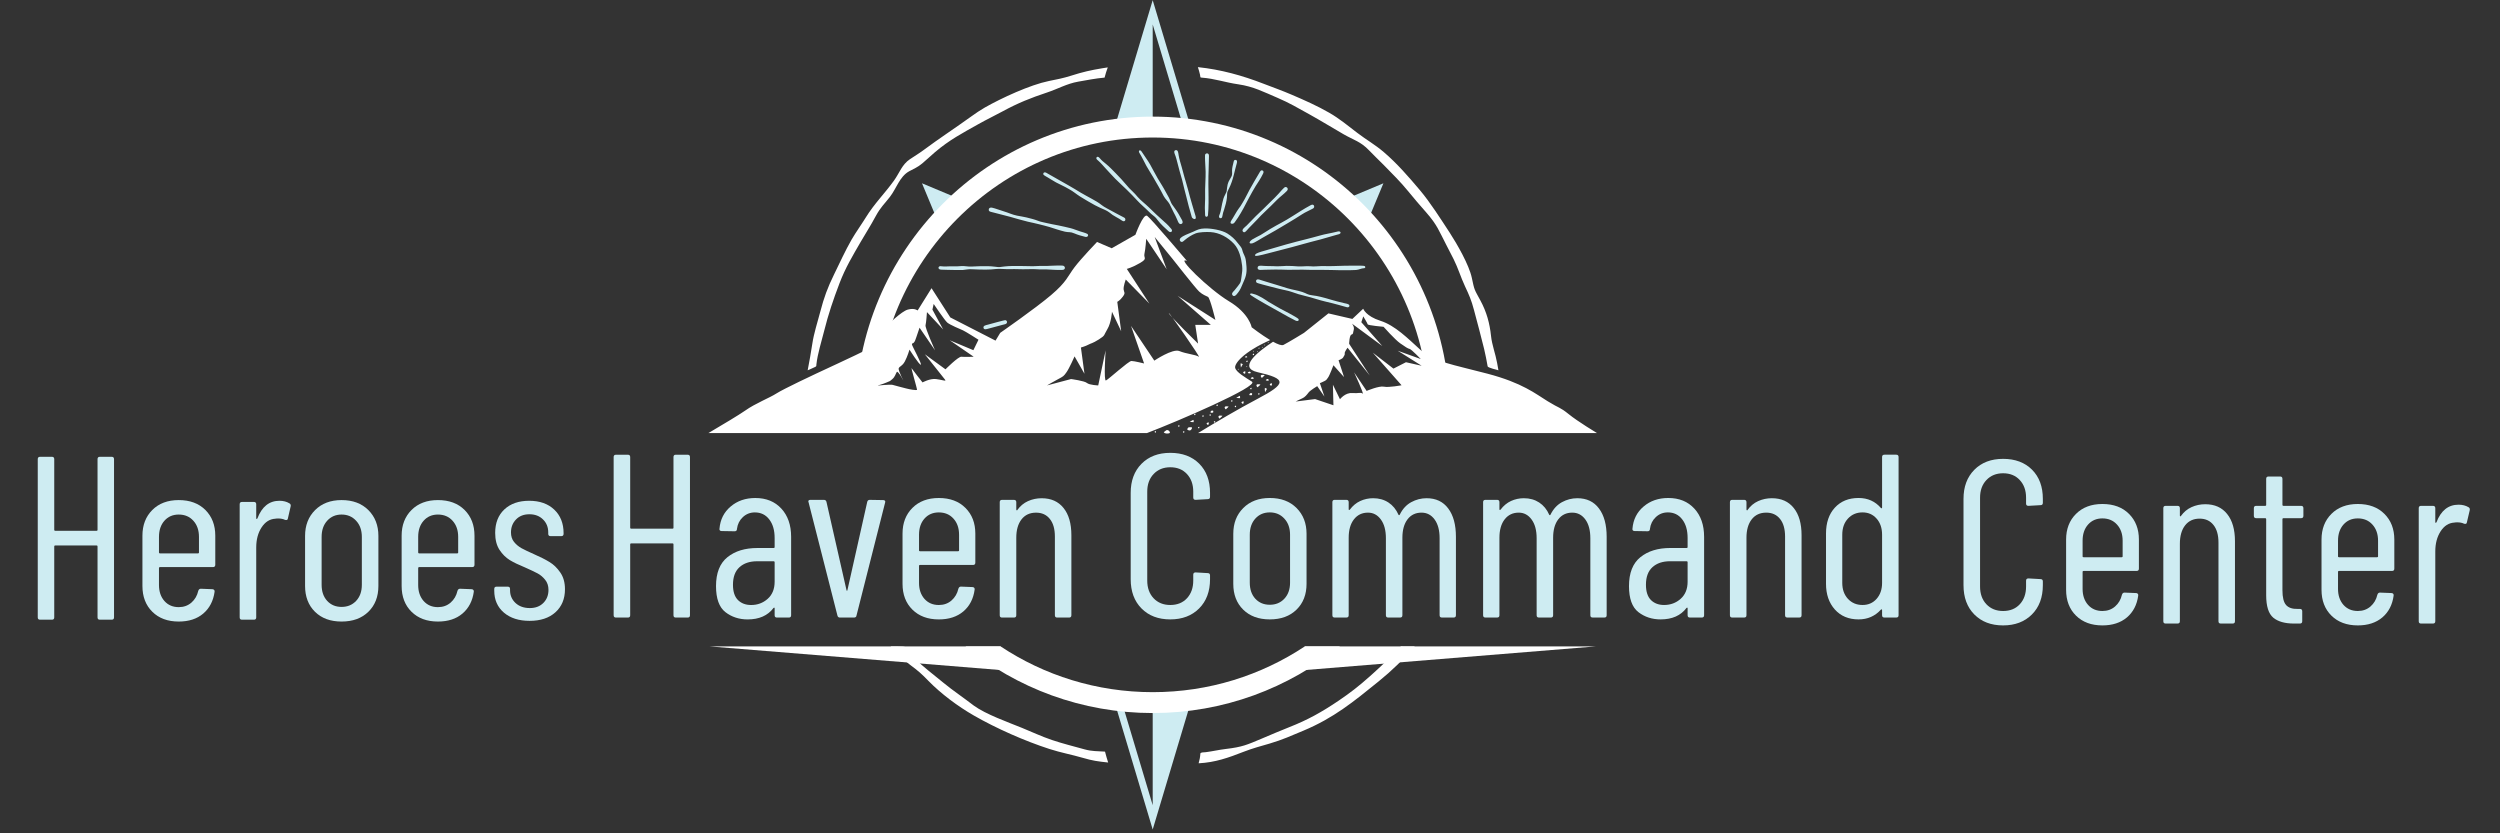 <svg xmlns="http://www.w3.org/2000/svg" xmlns:xlink="http://www.w3.org/1999/xlink" width="900" zoomAndPan="magnify" viewBox="0 0 675 225" height="300" preserveAspectRatio="xMidYMid meet" version="1.0"><rect x="0" y="0" width="675" height="225" fill="#333333" stroke="none"/><defs><g/><clipPath id="624914a994"><path d="M 191.27 174 L 271 174 L 271 181 L 191.27 181 Z M 191.27 174 " clip-rule="nonzero"/></clipPath><clipPath id="028c27785e"><path d="M 191.27 58 L 431.27 58 L 431.27 118 L 191.27 118 Z M 191.27 58 " clip-rule="nonzero"/></clipPath><clipPath id="b9d079f444"><rect x="0" width="229" y="0" height="76"/></clipPath><clipPath id="8b2b9140ae"><rect x="0" width="142" y="0" height="76"/></clipPath><clipPath id="98f248475a"><rect x="0" width="134" y="0" height="76"/></clipPath></defs><path fill="#ceecf2" d="M 319.078 32.828 L 311.23 6.602 L 311.23 32.828 Z M 311.23 34.309 L 321.484 34.309 L 311.23 0.043 L 300.973 34.309 Z M 311.23 34.309 " fill-opacity="1" fill-rule="evenodd"/><path fill="#ceecf2" d="M 303.379 191.184 L 311.23 217.41 L 311.23 191.184 Z M 311.23 189.703 L 300.973 189.703 L 311.23 223.969 L 321.484 189.703 Z M 311.23 189.703 " fill-opacity="1" fill-rule="evenodd"/><path fill="#ceecf2" d="M 365.969 57.066 L 369.074 60.184 L 373.52 49.488 L 362.867 53.949 Z M 365.969 57.066 " fill-opacity="1" fill-rule="evenodd"/><path fill="#ceecf2" d="M 256.488 57.066 L 259.594 53.949 L 248.938 49.488 L 253.383 60.184 Z M 256.488 57.066 " fill-opacity="1" fill-rule="evenodd"/><path fill="#ffffff" d="M 220.152 99.047 C 219.449 99.363 218.789 99.695 218.07 99.984 C 218.523 97.562 218.953 95.344 219.312 92.895 C 219.75 89.93 220.727 87.039 221.484 84.125 C 222.48 80.305 223.438 77.699 225.168 74.156 C 226.68 71.059 228.219 67.691 229.918 64.715 C 231.102 62.676 232.527 60.723 233.781 58.691 C 236.059 54.992 238.859 52.254 241.355 48.789 C 242.887 46.66 243.512 44.449 245.676 42.988 C 246.953 42.129 248.082 41.473 249.348 40.531 C 253.613 37.359 258.004 34.504 262.301 31.398 C 263.484 30.543 264.613 29.781 265.879 29.047 C 270.418 26.461 278.121 22.91 283.172 21.879 C 285.41 21.422 287.035 21.129 289.234 20.426 C 292.297 19.445 294.492 18.945 297.645 18.426 C 298.129 18.348 298.613 18.273 299.098 18.199 C 298.754 19.145 298.484 19.977 298.234 20.953 C 295.922 21.148 293.395 21.648 291.094 22.051 C 288.043 22.59 285.609 24.016 282.688 24.98 C 278.293 26.438 274.855 27.816 270.773 30.031 C 268.582 31.223 266.402 32.258 264.203 33.496 C 259.82 35.957 256.352 37.766 252.457 41.078 C 251.297 42.066 250.164 43.156 249.027 44.109 C 247.68 45.234 246.824 45.492 245.438 46.266 C 242.895 47.684 242.039 50.887 240.27 53.168 C 238.758 55.117 237.789 55.918 236.531 58.211 C 235.668 59.777 234.945 61.074 234.004 62.598 C 233.449 63.492 232.914 64.395 232.387 65.305 C 230.145 69.191 228.277 72.262 226.652 76.516 C 225.004 80.848 223.641 84.844 222.523 89.344 C 221.805 92.23 220.754 95.457 220.43 98.387 C 220.379 98.852 220.488 98.812 220.152 99.047 M 244.484 174.848 C 246.73 177.48 247.91 178.863 250.629 181.027 C 253.367 183.203 255.867 185.379 258.734 187.402 C 260.203 188.441 261.512 189.461 262.945 190.523 C 266.191 192.879 272.125 194.973 275.965 196.539 C 278.754 197.676 281.137 198.82 284.031 199.801 C 286.871 200.762 289.922 201.516 292.828 202.324 C 294.898 202.898 296.293 202.789 298.355 202.938 C 298.617 203.953 298.875 204.879 299.203 205.879 C 296.418 205.582 295.031 205.402 292.352 204.617 C 289.305 203.727 286.402 203.215 283.336 202.219 C 276.621 200.043 269.031 196.688 262.91 193.172 C 258.652 190.727 254.074 187.324 250.645 183.805 C 248.836 181.934 247.871 181.094 245.797 179.559 C 243.742 178.031 242.152 176.441 240.465 174.523 C 240.988 174.523 244.004 174.512 244.27 174.656 Z M 370.969 181.609 C 373.383 179.426 375.797 177.105 378.016 174.727 C 378.328 174.391 378.34 174.523 378.785 174.523 C 379.855 174.523 380.926 174.523 381.996 174.523 C 378.82 178.129 375.969 180.949 372.234 183.973 C 365.418 189.496 360.113 193.852 351.891 197.293 C 348.707 198.625 346.223 199.754 342.855 200.746 C 340.324 201.488 338.273 202.012 335.773 202.984 C 331.652 204.598 328.105 205.855 323.629 206.09 C 323.879 205.234 324.051 204.371 324.098 203.48 C 324.117 203.078 325.133 203.141 325.555 203.09 C 327.379 202.859 329.098 202.445 330.965 202.223 C 335.477 201.684 336.637 201.121 340.742 199.395 C 343.211 198.355 345.551 197.336 348.055 196.352 C 353.121 194.363 356.922 192.23 361.422 189.188 C 364.578 187.051 366.922 185.227 369.777 182.68 C 370.176 182.324 370.574 181.969 370.969 181.609 Z M 390.488 66.102 C 388.531 62.34 388.062 60.773 385.152 57.438 C 383.422 55.453 381.793 53.617 380.137 51.555 C 378.273 49.242 375.727 46.715 373.625 44.57 C 372.297 43.211 370.961 41.992 369.641 40.59 C 367.395 38.219 365.492 37.816 362.77 36.25 C 359.629 34.438 356.617 32.578 353.434 30.812 C 350.465 29.164 348.102 27.766 344.949 26.422 C 341.156 24.809 338.484 23.375 334.328 22.762 C 330.863 22.273 327.98 21.215 324.457 20.961 C 323.973 20.926 324.168 20.895 323.992 20.121 C 323.832 19.426 323.656 18.805 323.426 18.125 C 329.645 18.777 335.383 20.371 341.195 22.621 C 343.812 23.625 346.238 24.488 348.836 25.605 C 352.242 27.066 355.719 28.609 358.934 30.465 C 361.641 32.023 364.031 34.008 366.496 35.895 C 368.898 37.73 371.254 39.043 373.605 41.051 C 377.172 44.094 380.359 47.766 383.379 51.348 C 386.207 54.707 388.98 59.109 391.426 62.832 C 393.402 65.871 396.66 71.539 397.387 75.004 C 398.117 78.473 398.051 78.066 399.707 81.125 C 401.383 84.227 402.215 87.25 402.582 90.738 C 402.832 93.129 403.777 95.527 404.219 97.988 C 404.34 98.652 404.453 99.316 404.578 99.98 C 404.184 99.867 401.73 99.281 401.664 98.922 C 401.355 97.234 401.117 95.875 400.707 94.191 C 399.859 90.703 398.887 87.152 397.969 83.676 C 397.258 80.988 396.672 79.691 395.535 77.266 C 394.402 74.848 393.715 72.461 392.488 69.996 C 391.84 68.688 391.168 67.395 390.488 66.102 Z M 390.488 66.102 " fill-opacity="1" fill-rule="nonzero"/><path fill="#ffffff" d="M 361.789 174.523 C 347.988 185.777 330.395 192.523 311.23 192.523 C 292.066 192.523 274.469 185.777 260.672 174.523 L 270.156 174.523 C 281.938 182.336 296.055 186.883 311.23 186.883 C 326.406 186.883 340.523 182.336 352.305 174.523 Z M 311.23 31.488 C 333.383 31.488 353.438 40.5 367.957 55.07 C 382.473 69.641 391.457 89.773 391.453 112.008 C 391.453 112.812 391.441 113.613 391.418 114.414 L 385.797 114.414 C 385.824 113.613 385.836 112.812 385.836 112.008 C 385.836 91.328 377.484 72.609 363.984 59.059 C 350.484 45.512 331.832 37.129 311.23 37.129 C 290.625 37.129 271.977 45.512 258.477 59.059 C 244.977 72.609 236.625 91.328 236.625 112.008 C 236.625 112.812 236.637 113.613 236.664 114.414 L 231.039 114.414 C 231.016 113.613 231.004 112.812 231.004 112.008 C 231.004 89.773 239.984 69.641 254.5 55.07 C 269.02 40.5 289.074 31.488 311.23 31.488 Z M 311.23 31.488 " fill-opacity="1" fill-rule="nonzero"/><path fill="#ffffff" d="M 388.645 112.008 L 388.645 114.414 L 390.121 114.414 L 390.121 112.008 L 416.254 112.008 L 408.266 114.414 L 414.797 114.414 L 422.785 112.008 L 388.645 101.711 Z M 388.645 112.008 " fill-opacity="1" fill-rule="evenodd"/><path fill="#ffffff" d="M 232.34 104.129 L 206.207 112.008 L 232.34 112.008 Z M 233.812 112.008 L 233.812 101.711 L 199.672 112.008 L 207.66 114.414 L 233.812 114.414 Z M 233.812 112.008 " fill-opacity="1" fill-rule="evenodd"/><path fill="#ffffff" d="M 352.305 174.523 L 430.957 174.523 L 352.305 180.914 Z M 352.305 174.523 " fill-opacity="1" fill-rule="evenodd"/><g clip-path="url(#624914a994)"><path fill="#ffffff" d="M 270.156 174.523 L 191.5 174.523 L 270.156 180.914 Z M 270.156 174.523 " fill-opacity="1" fill-rule="evenodd"/></g><g clip-path="url(#028c27785e)"><path fill="#ffffff" d="M 309.48 64.473 C 309.48 64.473 309.289 67.246 309.004 68.488 C 308.715 69.734 309.953 69.73 307.859 70.977 C 305.762 72.219 304.238 72.602 304.238 72.602 L 310.336 81.973 L 303.953 75.469 C 303.953 75.469 303.285 77.289 303.379 78.148 C 303.477 79.008 303.953 79.008 303.188 80.062 C 302.43 81.113 301.664 81.496 301.664 81.496 L 302.715 89.434 L 300.234 84.172 C 300.234 84.172 300.047 87.137 298.996 88.859 C 297.949 90.582 298.52 90.484 296.711 91.633 C 294.898 92.781 294.52 92.684 293.852 93.066 C 293.184 93.449 291.848 93.832 291.848 93.832 L 292.801 100.91 L 290.133 96.223 C 290.133 96.223 288.703 99.477 287.941 100.527 C 287.18 101.582 287.18 101.582 285.562 102.441 C 283.941 103.301 282.699 104.066 282.699 104.066 L 289.18 102.344 C 289.18 102.344 292.801 102.824 293.469 103.398 C 294.137 103.973 296.52 104.066 296.52 104.066 L 298.52 94.598 C 298.52 94.598 297.949 103.016 298.613 102.727 C 299.281 102.441 304.715 97.465 305.477 97.465 C 306.238 97.465 308.906 98.137 308.906 98.137 L 305.379 88 L 311.668 97.371 C 311.668 97.371 316.625 94.023 318.438 94.789 C 320.246 95.555 322.914 95.746 323.676 96.32 C 324.438 96.895 315.48 83.98 315.578 84.555 C 315.672 85.129 323.484 92.781 323.484 92.781 L 322.723 87.711 L 326.918 87.711 L 317.961 79.867 L 328.156 86.375 C 328.156 86.375 326.727 80.441 326.152 80.156 C 325.582 79.867 324.727 79.582 323.773 78.723 C 322.82 77.863 316.527 69.828 316.527 69.828 L 311.766 63.992 L 315.004 72.695 Z M 365.031 87.379 C 365.031 87.379 365.746 88.238 365.512 89.051 C 365.27 89.863 365.461 90.152 364.891 90.344 C 364.32 90.531 364.27 92.828 364.27 92.828 L 369.848 101.391 L 363.84 93.883 C 363.84 93.883 362.984 95.027 363.078 95.41 C 363.176 95.793 362.84 96.129 362.648 96.512 C 362.461 96.895 361.41 97.277 361.41 97.277 L 362.891 101.82 L 360.027 98.613 C 360.027 98.613 358.98 101.438 358.555 101.965 C 358.125 102.488 358.266 102.539 357.648 102.871 C 357.027 103.207 356.363 103.445 356.363 103.445 L 357.598 107.078 L 355.645 104.258 C 355.645 104.258 353.738 105.406 353.312 105.98 C 352.883 106.555 352.312 107.27 351.598 107.559 C 350.883 107.844 349.832 108.418 349.832 108.418 L 355.074 107.75 L 360.027 109.422 L 359.887 103.875 L 361.793 107.797 C 361.793 107.797 363.176 105.98 365.082 106.125 C 366.984 106.266 367.32 105.836 367.891 106.266 C 368.465 106.695 365.605 100.527 365.605 100.527 L 368.988 105.547 C 368.988 105.547 372.371 104.113 373.656 104.402 C 374.941 104.688 378.422 104.02 378.422 104.02 L 370.656 95.219 L 376.23 99.523 L 379.613 97.801 L 383.852 98.758 L 377.371 94.691 L 383.613 96.941 C 383.613 96.941 381.09 94.312 380.613 94.215 C 380.137 94.121 379.469 93.691 378.039 92.684 C 376.613 91.68 373.562 88.238 373.562 88.238 C 373.562 88.238 369.32 87.855 369.273 87.57 C 369.223 87.281 368.082 85.418 368.082 85.418 L 367.559 86.996 L 373.227 93.426 Z M 250.277 84.27 C 250.277 84.27 250.086 87.137 249.895 87.809 C 249.707 88.477 252.469 94.598 252.469 94.598 L 248.277 88.477 C 248.277 88.477 247.703 90.199 247.418 91.012 C 247.133 91.824 247.039 92.16 246.75 92.492 C 246.465 92.828 246.18 92.59 246.227 93.02 C 246.273 93.449 249.039 98.422 248.609 98.473 C 248.18 98.52 245.559 94.406 245.559 94.406 C 245.559 94.406 245.035 96.223 244.32 97.562 C 243.605 98.902 242.895 98.855 242.656 99.43 C 242.414 100 244.18 103.254 244.18 103.254 C 244.18 103.254 242.465 99.906 242.129 100.434 C 241.797 100.957 241.684 101.73 240.891 102.391 C 240.098 103.051 240.605 102.727 239.414 103.254 C 238.223 103.777 236.84 104.113 236.84 104.113 C 236.84 104.113 240.461 103.73 241.031 103.922 C 241.605 104.113 243.797 104.641 244.656 104.879 C 245.512 105.117 247.609 105.5 247.609 105.215 C 247.609 104.926 245.895 99.047 246.133 99.426 C 246.371 99.809 249.086 103.254 249.086 103.254 C 249.086 103.254 251.086 102.152 252.707 102.344 C 254.328 102.535 255.613 103.062 255.184 102.535 C 254.754 102.008 249.707 95.648 249.707 95.648 L 255.281 99.715 C 255.281 99.715 258.758 96.223 259.57 96.32 C 260.379 96.414 262.902 96.32 262.902 96.32 L 256.426 91.871 L 262.809 94.551 L 264.191 91.73 C 264.191 91.73 260.762 89.531 260 89.191 C 259.234 88.859 256.473 87.711 255.758 87.09 C 255.043 86.465 252.09 82.066 252.09 82.066 L 251.754 83.598 L 254.66 88.953 Z M 342.945 91.82 C 340.562 90.391 337.957 88.371 337.957 88.371 C 337.957 88.371 337.289 84.613 331.844 81.355 C 326.402 78.098 317.227 69.078 320.473 70.441 C 320.473 70.441 310.781 59 309.734 58.27 C 308.691 57.539 306.566 63.383 306.566 63.383 L 300.16 67.031 L 296.199 65.328 C 296.199 65.328 291.984 69.711 290.129 72.145 C 288.277 74.578 288.078 76.039 283.77 79.691 C 279.465 83.344 270.062 89.867 270.062 89.867 L 268.793 91.969 L 256.582 85.707 L 251.516 77.812 L 247.762 83.828 C 247.762 83.828 246.906 83.098 245.125 83.586 C 243.344 84.07 240.023 87.48 238.523 88.695 C 237.023 89.914 235.715 93.523 233.867 94.496 C 232.02 95.469 220.406 100.852 220.406 100.852 C 220.406 100.852 211.535 105.004 209.656 106.223 C 207.777 107.438 203.957 108.898 201.215 110.848 C 199.711 111.914 195.117 114.664 191.27 116.93 L 309.672 116.93 C 317.984 113.762 340.016 104.289 338.039 103.051 C 336.184 101.887 333.676 100.426 333.488 99.27 C 333.312 98.188 335.582 95.117 342.945 91.82 Z M 321.242 113.918 C 321.48 113.75 321.719 113.609 321.887 113.512 C 322.055 113.418 322.266 113.367 322.266 113.367 L 322.293 113.988 Z M 331.02 109.703 C 331.02 109.703 330.574 109.738 330.672 110.105 C 330.766 110.473 331.008 110.523 331.008 110.523 C 331.008 110.523 331.262 110.184 331.391 110.137 C 331.516 110.09 331.723 109.738 331.723 109.738 Z M 326.34 114.012 C 326.027 114.133 325.789 114.18 325.789 114.348 C 325.789 114.516 326.078 114.707 326.078 114.707 L 326.363 114.586 Z M 314.215 116.715 C 314.215 116.715 314.762 116.211 314.953 116.141 C 315.141 116.07 315.5 116.164 315.617 116.332 C 315.738 116.5 315.809 116.477 315.832 116.621 C 315.859 116.762 315.953 116.836 315.738 116.953 C 315.523 117.074 314.547 117.195 314.215 116.715 Z M 320.906 115.375 C 320.551 115.699 320.527 116.02 320.527 115.953 C 320.527 115.953 321.027 116.332 321.266 116.211 C 321.504 116.094 321.457 116.238 321.625 116 C 321.789 115.758 321.883 115.617 321.836 115.449 C 321.789 115.281 320.906 115.375 320.906 115.375 Z M 327.031 110.977 C 327.031 110.977 326.852 111.086 326.84 111.191 C 326.828 111.301 326.84 111.43 326.969 111.43 C 327.102 111.43 327.031 111.457 327.207 111.43 C 327.387 111.406 327.531 111.441 327.555 111.348 C 327.578 111.25 327.59 110.953 327.59 110.953 C 327.59 110.953 327.246 110.691 327.031 110.977 Z M 329.348 112.207 C 329.348 112.207 328.898 112.238 328.996 112.605 C 329.09 112.977 329.332 113.023 329.332 113.023 C 329.332 113.023 329.586 112.688 329.715 112.637 C 329.844 112.59 330.051 112.238 330.051 112.238 Z M 333.777 107.441 C 334.016 107.273 334.254 107.129 334.418 107.035 C 334.586 106.938 334.801 106.891 334.801 106.891 L 334.824 107.512 Z M 335.75 108.324 C 335.441 108.441 335.203 108.492 335.203 108.66 C 335.203 108.824 335.488 109.016 335.488 109.016 L 335.773 108.898 Z M 339.609 103.742 C 339.609 103.742 339.16 103.773 339.258 104.145 C 339.355 104.512 339.594 104.559 339.594 104.559 C 339.594 104.559 339.852 104.223 339.977 104.176 C 340.105 104.129 340.312 103.773 340.312 103.773 Z M 337.52 106.258 C 337.52 106.258 337.34 106.367 337.328 106.473 C 337.316 106.578 337.328 106.711 337.461 106.711 C 337.59 106.711 337.52 106.734 337.699 106.711 C 337.879 106.688 338.02 106.723 338.043 106.629 C 338.066 106.531 338.078 106.234 338.078 106.234 C 338.078 106.234 337.734 105.973 337.52 106.258 Z M 343.398 103.445 C 343.086 103.566 342.848 103.613 342.848 103.781 C 342.848 103.949 343.133 104.141 343.133 104.141 L 343.418 104.02 Z M 340.773 101.207 C 340.773 101.207 340.324 101.238 340.422 101.609 C 340.52 101.977 340.758 102.027 340.758 102.027 C 340.758 102.027 341.012 101.688 341.141 101.641 C 341.27 101.594 341.477 101.238 341.477 101.238 Z M 341.57 105.887 C 341.523 105.602 341.5 105.324 341.488 105.129 C 341.473 104.938 341.527 104.723 341.527 104.723 L 342.094 104.973 Z M 337.68 102.133 C 337.68 102.133 337.953 101.879 338.047 101.844 C 338.145 101.809 338.324 101.855 338.383 101.941 C 338.441 102.023 338.48 102.012 338.492 102.086 C 338.504 102.156 338.551 102.191 338.441 102.254 C 338.336 102.312 337.848 102.371 337.68 102.133 Z M 341.754 102.621 C 341.754 102.621 342.027 102.371 342.121 102.332 C 342.219 102.297 342.398 102.348 342.457 102.43 C 342.516 102.512 342.555 102.5 342.566 102.574 C 342.574 102.645 342.625 102.684 342.516 102.742 C 342.41 102.801 341.922 102.863 341.754 102.621 Z M 335.043 99.234 C 334.996 98.949 334.973 98.672 334.961 98.477 C 334.945 98.285 334.996 98.07 334.996 98.07 L 335.562 98.32 Z M 336.215 100.219 C 335.902 100.34 335.664 100.387 335.664 100.555 C 335.664 100.719 335.949 100.91 335.949 100.91 L 336.238 100.793 Z M 336.879 100.637 C 336.879 100.637 337.152 100.383 337.25 100.348 C 337.344 100.312 337.523 100.359 337.582 100.445 C 337.645 100.527 337.68 100.516 337.691 100.59 C 337.699 100.66 337.75 100.695 337.645 100.754 C 337.535 100.816 337.047 100.875 336.879 100.637 Z M 336.117 96.398 C 336.117 96.398 336.328 96.203 336.402 96.172 C 336.477 96.148 336.613 96.184 336.66 96.25 C 336.707 96.312 336.734 96.305 336.742 96.359 C 336.754 96.414 336.789 96.441 336.707 96.488 C 336.625 96.535 336.246 96.582 336.117 96.398 Z M 336.828 97.336 C 336.629 97.414 336.477 97.445 336.477 97.551 C 336.477 97.66 336.66 97.785 336.66 97.785 L 336.844 97.707 Z M 338.578 95.461 C 338.383 95.539 338.227 95.57 338.227 95.676 C 338.227 95.785 338.41 95.906 338.41 95.906 L 338.598 95.832 Z M 340.035 93.848 C 339.891 93.902 339.781 93.926 339.781 94 C 339.781 94.078 339.914 94.164 339.914 94.164 L 340.047 94.109 Z M 341.562 93.023 C 341.449 93.066 341.367 93.082 341.367 93.141 C 341.367 93.199 341.465 93.27 341.465 93.27 L 341.57 93.227 Z M 339.605 94.832 C 339.496 94.871 339.41 94.891 339.41 94.949 C 339.41 95.012 339.516 95.078 339.516 95.078 L 339.617 95.035 Z M 338.488 94.699 C 338.375 94.742 338.293 94.758 338.293 94.82 C 338.293 94.879 338.395 94.945 338.395 94.945 L 338.496 94.902 Z M 336.711 98.871 C 336.602 98.914 336.516 98.934 336.516 98.992 C 336.516 99.051 336.617 99.117 336.617 99.117 L 336.723 99.074 Z M 334.398 99.574 C 334.289 99.617 334.203 99.633 334.203 99.695 C 334.203 99.754 334.305 99.82 334.305 99.82 L 334.406 99.781 Z M 340.895 93.645 C 340.785 93.688 340.699 93.703 340.699 93.762 C 340.699 93.824 340.801 93.891 340.801 93.891 L 340.902 93.848 Z M 342.488 92.316 C 342.379 92.359 342.297 92.375 342.297 92.438 C 342.297 92.496 342.398 92.566 342.398 92.566 L 342.5 92.52 Z M 324.949 112.105 C 324.75 112.184 324.598 112.215 324.598 112.324 C 324.598 112.43 324.781 112.555 324.781 112.555 L 324.965 112.477 Z M 323.805 115.215 C 323.605 115.293 323.453 115.324 323.453 115.434 C 323.453 115.539 323.637 115.664 323.637 115.664 L 323.82 115.586 Z M 318.422 114.785 C 318.223 114.863 318.07 114.895 318.07 115 C 318.07 115.109 318.254 115.23 318.254 115.23 L 318.438 115.156 Z M 332.727 108.027 C 332.527 108.105 332.371 108.137 332.371 108.242 C 332.371 108.352 332.555 108.477 332.555 108.477 L 332.742 108.398 Z M 333.727 109.512 C 333.527 109.586 333.371 109.621 333.371 109.727 C 333.371 109.836 333.555 109.957 333.555 109.957 L 333.742 109.879 Z M 328.77 109.199 C 328.57 109.277 328.418 109.309 328.418 109.418 C 328.418 109.523 328.602 109.648 328.602 109.648 L 328.785 109.57 Z M 340.027 106.129 C 339.828 106.207 339.676 106.238 339.676 106.348 C 339.676 106.453 339.859 106.578 339.859 106.578 L 340.043 106.5 Z M 337.895 104.68 C 337.695 104.758 337.543 104.789 337.543 104.895 C 337.543 105.004 337.727 105.129 337.727 105.129 L 337.91 105.051 Z M 328.078 113.672 C 327.879 113.75 327.727 113.781 327.727 113.887 C 327.727 113.996 327.91 114.117 327.91 114.117 L 328.094 114.043 Z M 326.887 111.832 C 326.688 111.906 326.535 111.938 326.535 112.047 C 326.535 112.152 326.719 112.277 326.719 112.277 L 326.902 112.199 Z M 322.742 111.664 C 322.543 111.742 322.391 111.77 322.391 111.879 C 322.391 111.984 322.574 112.109 322.574 112.109 L 322.758 112.035 Z M 312.094 116.371 C 311.895 116.449 311.742 116.48 311.742 116.59 C 311.742 116.699 311.926 116.82 311.926 116.82 L 312.109 116.742 Z M 319.742 116.398 C 319.543 116.477 319.387 116.504 319.387 116.613 C 319.387 116.723 319.57 116.844 319.57 116.844 L 319.758 116.766 Z M 431.188 116.93 C 431.188 116.93 426.039 113.836 423.566 111.832 C 421.09 109.828 421.137 110.348 417.879 108.34 C 414.617 106.336 411.086 103.387 401.602 100.891 C 392.113 98.391 387.07 97.676 383.594 94.527 C 380.117 91.375 376.672 87.867 372.719 86.617 C 368.77 85.363 368.062 83.359 368.062 83.359 L 365.137 86.113 L 358.672 84.613 L 352.074 89.875 C 352.074 89.875 348.004 92.379 346.531 93.129 C 346.047 93.375 344.965 92.953 343.723 92.27 C 339.527 95.016 334.215 99.277 339.516 100.48 C 347.52 102.301 347.426 103.543 339.422 107.75 C 334.441 110.367 328.223 114.031 323.469 116.93 Z M 431.188 116.93 " fill-opacity="1" fill-rule="evenodd"/></g><path fill="#ceecf2" d="M 325.66 58.527 C 325.293 58.391 325.375 57.934 325.363 57.594 C 325.32 56.512 325.273 55.699 325.352 54.609 C 325.438 53.43 325.344 52.273 325.383 51.078 C 325.426 49.945 325.488 48.871 325.504 47.73 C 325.512 46.719 325.551 45.992 325.453 44.973 C 325.398 44.379 325.371 43.848 325.367 43.254 C 325.367 43.004 325.32 41.961 325.363 41.812 C 325.523 41.242 326.457 41.215 326.422 42.102 C 326.387 43.246 326.383 44.375 326.336 45.527 C 326.281 46.848 326.258 48.277 326.262 49.598 C 326.27 50.758 326.316 51.883 326.305 53.051 C 326.289 54.227 326.348 55.266 326.266 56.465 C 326.23 57 326.191 57.539 326.156 58.074 C 326.141 58.355 325.953 58.566 325.66 58.527 M 321.758 58.52 C 321.203 56.602 320.664 54.691 320.211 52.742 C 319.934 51.582 319.602 50.508 319.352 49.324 C 319.129 48.25 318.742 47.203 318.469 46.121 C 318.207 45.066 317.914 44.016 317.641 42.961 C 317.496 42.406 317.359 42.047 317.156 41.516 C 317.023 41.16 316.922 40.656 317.426 40.543 C 318.117 40.383 318.156 41.457 318.23 41.914 C 318.402 42.992 318.781 44.098 319.074 45.156 C 319.309 46.016 319.539 46.852 319.766 47.715 C 320.062 48.852 320.449 49.926 320.738 51.09 C 321.082 52.488 321.492 53.863 321.887 55.25 C 322.176 56.281 322.492 57.301 322.797 58.328 C 323.176 59.605 321.984 59.141 321.789 58.629 Z M 308.66 43.121 C 308.32 42.41 307.969 41.875 307.59 41.203 C 307.297 40.695 307.816 40.238 308.27 40.973 C 309.016 42.164 309.824 43.176 310.539 44.422 C 311.262 45.691 311.871 46.977 312.629 48.242 C 313.348 49.449 314.098 50.57 314.746 51.824 C 315.141 52.59 315.543 53.148 315.875 53.969 C 316.324 55.09 316.391 55.148 317.129 56.129 C 317.875 57.121 318.543 58.301 319.137 59.402 C 319.332 59.766 319.465 60.273 318.965 60.465 C 318.324 60.715 318.039 59.777 317.848 59.32 C 317.531 58.566 317.254 58.031 316.867 57.312 C 316.477 56.586 316.16 55.777 315.773 55.086 C 315.348 54.336 314.664 53.789 314.199 52.938 C 313.742 52.094 313.367 51.297 312.867 50.453 C 312.648 50.082 312.426 49.707 312.211 49.328 C 311.637 48.316 311.105 47.379 310.477 46.395 C 309.801 45.332 309.207 44.258 308.66 43.121 Z M 315.512 62.441 C 314.574 61.594 313.363 60.504 312.625 59.5 C 311.855 58.453 311.734 58.531 310.805 57.734 C 310.594 57.555 310.414 57.375 310.219 57.176 C 309.18 56.121 308.078 55.254 307.062 54.148 C 306.172 53.18 305.203 52.184 304.262 51.266 C 303.234 50.258 302.121 49.277 301.117 48.262 C 300.234 47.367 299.387 46.398 298.52 45.48 C 297.816 44.742 297.27 44.027 296.496 43.355 C 296.254 43.145 295.836 42.863 296.082 42.492 C 296.312 42.145 296.695 42.43 296.883 42.652 C 297.547 43.434 297.832 43.617 298.609 44.25 C 299.5 44.977 300.48 45.992 301.285 46.824 C 302.301 47.879 303.23 48.84 304.168 49.977 C 304.703 50.617 305.055 51.004 305.672 51.57 C 306.293 52.137 306.633 52.555 307.172 53.172 C 308.027 54.152 309.137 54.961 310.082 55.879 C 311.516 57.262 312.863 58.59 314.379 59.895 C 314.773 60.234 315.129 60.559 315.488 60.941 C 315.754 61.227 316.008 61.52 316.262 61.82 C 316.758 62.43 316.117 62.996 315.512 62.441 Z M 281.781 46.672 C 282.141 46.344 282.527 46.672 282.863 46.859 C 284.77 47.918 286.629 49.023 288.539 50.078 C 289.652 50.691 290.66 51.34 291.742 51.988 C 292.73 52.582 293.816 53.133 294.828 53.703 C 295.844 54.273 296.535 54.633 297.461 55.375 C 298.262 56.012 299.293 56.453 300.191 56.98 C 301.266 57.613 302.324 58.086 303.395 58.68 C 303.48 58.727 303.602 58.789 303.676 58.848 C 304.098 59.281 303.711 60.098 302.945 59.57 C 302.348 59.16 302.023 58.945 301.375 58.609 C 300.547 58.172 300.262 57.941 299.539 57.375 C 298.785 56.785 297.867 56.488 297 56.082 C 296.531 55.863 296.078 55.652 295.621 55.402 C 294.332 54.695 293.023 53.926 291.77 53.152 L 291.68 53.098 C 290.645 52.453 289.789 51.68 288.715 51.105 C 287.949 50.695 287.363 50.32 286.551 49.961 C 285.496 49.492 284.773 49.055 283.801 48.465 C 283.52 48.297 283.246 48.129 282.969 47.957 C 282.742 47.816 281.887 47.359 281.773 47.203 C 281.645 47.02 281.656 46.848 281.781 46.672 Z M 292.98 63.938 C 292.121 63.738 290.941 63.395 290.141 63.043 C 288.914 62.504 288.641 62.809 287.543 62.551 C 286.125 62.215 284.746 61.73 283.355 61.293 C 282.523 61.031 281.59 60.832 280.734 60.594 C 279.691 60.305 278.555 60.109 277.488 59.848 C 275.879 59.457 274.34 59.004 272.75 58.547 C 271.023 58.051 269.254 57.684 267.523 57.195 C 267.203 57.105 266.926 56.988 266.965 56.57 C 267.004 56.117 267.434 55.98 267.832 56.066 C 268.867 56.301 269.949 56.754 271 57.059 C 272.25 57.422 273.359 57.984 274.621 58.227 C 275.492 58.395 276.297 58.504 277.172 58.715 C 278.293 58.988 279.348 59.246 280.422 59.672 C 281.109 59.941 281.91 60.043 282.641 60.234 C 283.648 60.496 284.676 60.633 285.707 60.852 C 286.82 61.09 288.027 61.344 289.129 61.625 C 289.965 61.844 290.832 62.234 291.691 62.496 C 292.156 62.637 293.148 62.91 293.551 63.141 L 293.586 63.16 L 293.648 63.211 C 294.023 63.602 293.594 64.066 293.086 63.961 Z M 259.16 72.902 C 258.027 72.875 256.953 72.918 255.812 72.859 C 255.242 72.828 254.723 72.809 254.152 72.809 C 253.059 72.797 253.266 71.766 254.004 71.879 C 255.16 72.059 256.207 71.848 257.375 71.906 C 258.223 71.949 258.742 71.895 259.57 71.84 C 260.484 71.781 261.34 72.023 262.305 71.969 C 263.027 71.93 263.652 71.887 264.387 71.883 C 265.816 71.867 267.254 71.809 268.672 72.016 C 269.918 72.199 270 72.098 271.23 71.945 C 272.508 71.789 274.105 71.812 275.41 71.816 C 276.398 71.816 277.32 71.836 278.309 71.867 C 279.398 71.906 280.434 71.773 281.543 71.801 C 282.414 71.824 283.043 71.797 283.914 71.746 C 284.391 71.715 286.641 71.645 286.996 71.727 C 287.672 71.879 287.742 72.754 286.973 72.867 C 286.617 72.918 285.438 72.875 285.008 72.867 C 283.875 72.852 282.867 72.707 281.719 72.738 C 280.914 72.758 280.309 72.73 279.512 72.68 C 278.391 72.609 277.297 72.738 276.152 72.699 C 274.684 72.648 273.262 72.648 271.797 72.664 C 270.805 72.676 270 72.52 268.988 72.625 C 267.996 72.727 267.215 72.797 266.203 72.793 C 264.953 72.789 263.723 72.773 262.473 72.695 C 261.434 72.629 260.945 72.82 259.973 72.895 C 259.691 72.914 259.441 72.91 259.16 72.902 Z M 271.902 86.914 C 271.895 87.52 271.289 87.551 270.832 87.668 C 269.5 88.016 268.176 88.391 266.84 88.738 C 266.445 88.844 265.66 89.141 265.539 88.504 C 265.426 87.902 266.234 87.793 266.66 87.676 C 267.199 87.527 271.168 86.434 271.379 86.441 C 271.672 86.453 271.848 86.633 271.902 86.914 Z M 329.367 58.887 C 328.891 58.574 329.266 58.02 329.406 57.617 C 329.688 56.812 329.766 55.852 329.977 54.996 C 330.25 53.867 330.297 53.477 330.855 52.414 C 331.305 51.555 331.18 51.676 331.312 50.652 C 331.508 49.18 331.766 48.961 332.445 47.754 C 332.77 47.172 332.656 46.699 332.656 46.047 L 332.656 45.953 C 332.656 45.328 332.926 44.336 333.082 43.684 C 333.148 43.402 333.238 43.125 333.621 43.172 C 334.082 43.227 334.031 43.719 333.941 44.047 C 333.625 45.156 333.387 46.207 333.105 47.316 C 332.766 48.625 332.418 49.707 331.812 50.922 C 331.133 52.281 331.406 51.828 331.273 53.348 C 331.191 54.273 330.82 55.68 330.52 56.566 C 330.289 57.242 330.145 57.633 330.039 58.348 C 329.961 58.766 329.832 59.016 329.367 58.887 Z M 341.008 46.922 C 340.637 47.648 340.371 48.152 339.926 48.844 C 339.285 49.844 338.691 50.719 338.129 51.773 C 337.574 52.809 337.016 53.77 336.48 54.828 C 335.645 56.488 334.504 58.527 333.383 60.008 C 333.168 60.297 332.941 60.457 332.551 60.406 C 331.809 60.316 332.625 59.277 332.793 59.012 C 333.199 58.359 333.559 57.715 333.949 57.059 C 334.242 56.574 334.598 56.125 334.926 55.664 C 335.312 55.113 335.703 54.359 336.059 53.766 C 336.531 52.98 336.871 52.117 337.344 51.297 C 338.246 49.73 339.133 48.094 340.078 46.562 C 340.262 46.262 340.461 45.828 340.902 46.047 C 341.289 46.234 341.156 46.633 341.008 46.922 Z M 347.41 51.602 C 346.594 52.449 345.633 53.113 344.777 53.973 C 343.707 55.047 342.695 56.07 341.586 57.105 C 340.789 57.855 340.137 58.508 339.398 59.32 C 338.465 60.336 337.48 61.215 336.57 62.27 C 336.312 62.562 335.93 62.949 335.578 62.52 C 335.137 61.98 336.203 61.273 336.57 60.922 C 337.383 60.141 338.121 59.289 338.93 58.5 C 339.008 58.422 339.086 58.348 339.164 58.273 C 340.488 57.012 341.777 55.777 343.066 54.48 C 343.812 53.734 344.504 53.113 345.207 52.309 C 345.5 51.973 346.676 50.594 346.98 50.512 C 347.453 50.383 348.004 50.957 347.48 51.527 Z M 354.469 56.32 C 353.496 56.863 352.543 57.223 351.605 57.828 C 350.355 58.633 349.18 59.375 347.895 60.129 C 346.742 60.801 345.637 61.5 344.469 62.164 C 343.297 62.828 342.113 63.492 340.945 64.164 C 340.391 64.48 338.59 65.625 338.102 65.711 C 336.883 65.922 337.469 65.07 338.039 64.699 C 338.695 64.277 339.637 63.852 340.344 63.461 C 341.223 62.98 342.027 62.363 342.914 61.852 C 343.445 61.547 343.977 61.242 344.508 60.934 C 345.461 60.379 346.41 59.945 347.359 59.355 C 348.598 58.586 349.805 57.875 351.031 57.07 C 351.992 56.438 352.902 55.949 353.902 55.391 C 354.789 54.891 355.109 55.93 354.559 56.27 Z M 361.957 62.82 C 361.902 63.227 361.305 63.289 360.969 63.379 C 359.527 63.762 358.109 64.23 356.66 64.613 C 354.715 65.129 352.805 65.598 350.871 66.16 C 348.191 66.938 345.473 67.562 342.781 68.301 C 342.207 68.457 339.551 69.168 339.074 69.09 C 338.578 69.012 339.004 68.574 339.27 68.434 C 339.977 68.062 341.012 67.828 341.793 67.59 C 342.793 67.281 343.793 67.031 344.805 66.715 C 346.328 66.238 347.969 65.812 349.516 65.395 C 349.688 65.348 349.863 65.301 350.035 65.254 C 350.973 65.004 351.914 64.793 352.859 64.535 C 354.016 64.223 355.133 63.961 356.289 63.621 C 357.84 63.168 359.398 62.961 360.961 62.562 C 361.242 62.492 361.75 62.332 361.93 62.707 Z M 359.586 72.902 C 358.605 72.863 357.57 72.867 356.582 72.859 C 355.523 72.852 354.531 72.898 353.457 72.855 C 352.219 72.809 351.152 72.797 349.914 72.828 C 348.453 72.863 347.121 72.855 345.656 72.785 C 344.656 72.738 343.629 72.816 342.613 72.809 C 341.855 72.805 341.133 72.855 340.383 72.879 C 339.973 72.891 339.551 72.82 339.559 72.301 C 339.562 71.598 340.477 71.742 340.934 71.77 C 341.602 71.809 342.117 71.852 342.797 71.84 C 343.504 71.828 344.109 71.883 344.801 71.902 C 345.652 71.926 346.508 71.801 347.379 71.789 C 348.449 71.777 349.363 71.844 350.422 71.922 C 351.543 72 352.539 71.809 353.68 71.887 C 354.449 71.941 354.773 71.973 355.559 71.902 C 357.039 71.766 358.496 71.906 360.004 71.84 C 362.148 71.75 364.395 71.711 366.539 71.727 C 366.832 71.727 368.266 71.719 368.457 71.832 C 368.703 71.98 368.738 72.41 368.25 72.422 C 367.559 72.438 366.898 72.844 366.121 72.898 C 365.23 72.965 364.215 72.945 363.309 72.957 C 362.109 72.969 360.789 72.941 359.586 72.902 Z M 363.559 82.922 C 362.844 82.723 362.129 82.523 361.41 82.32 C 360.254 82 359.195 81.727 358.027 81.465 C 356.09 81.023 354.254 80.336 352.316 79.887 C 351.07 79.598 350.074 79.293 348.875 78.855 C 347.73 78.441 346.578 78.301 345.395 77.988 C 344.477 77.75 343.598 77.52 342.68 77.293 C 342.332 77.211 339.527 76.477 339.363 76.363 C 338.961 76.078 339.035 75.219 339.98 75.48 C 340.52 75.633 341.094 75.836 341.645 76 C 343.672 76.59 345.648 77.223 347.664 77.844 C 348.984 78.246 350.418 78.418 351.68 78.852 C 352.844 79.246 352.988 79.582 354.32 79.738 C 355.199 79.844 355.77 79.949 356.625 80.156 C 357.555 80.383 358.477 80.645 359.395 80.926 C 360.516 81.27 361.77 81.566 362.918 81.844 C 363.258 81.926 364.023 82.031 364.242 82.293 C 364.527 82.629 364.207 83.094 363.676 82.953 Z M 350.594 86.535 C 350.203 86.879 349.727 86.512 349.332 86.316 C 347.367 85.336 345.516 84.199 343.582 83.152 C 342.363 82.492 341.098 81.758 339.895 81.059 C 339.562 80.867 337.617 79.695 337.535 79.539 C 337.402 79.289 337.766 79.195 338.008 79.25 C 338.672 79.406 339.195 79.559 339.797 79.875 C 340.562 80.273 341.051 80.504 341.77 81.012 C 342.355 81.43 342.695 81.633 343.32 81.969 C 344.137 82.41 344.82 82.906 345.664 83.332 C 346.422 83.715 350.047 85.598 350.543 86.078 C 350.668 86.223 350.711 86.371 350.594 86.535 Z M 318.637 65.066 C 318.246 64.414 319.09 63.973 319.574 63.699 C 320.328 63.277 321.355 62.941 322.176 62.559 C 323.363 62.008 323.906 61.719 325.266 61.68 C 327 61.625 329.922 62.129 331.398 63.055 C 332.453 63.719 333.414 64.566 334.152 65.574 C 334.422 65.938 334.629 66.172 334.91 66.508 C 335.492 67.207 335.348 67.598 335.707 68.379 C 336.176 69.41 336.301 69.598 336.434 70.746 C 336.645 72.578 336.734 73.891 335.957 75.629 C 335.711 76.184 335.5 76.645 335.277 77.207 C 334.891 78.172 334.539 78.719 333.863 79.508 C 333.551 79.867 333.117 80.168 332.746 79.668 C 332.441 79.16 333.012 78.73 333.332 78.367 C 333.637 78.02 333.957 77.574 334.266 77.199 C 335.152 76.125 335.016 75.883 335.227 74.562 C 335.391 73.508 335.484 72.84 335.375 71.766 C 335.156 69.781 334.578 67.355 333.191 65.852 C 331.566 64.094 329.242 62.805 326.832 62.664 C 325.758 62.602 323.77 62.641 322.793 63.027 C 321.75 63.441 320.723 64.105 319.867 64.828 C 319.555 65.094 319.18 65.547 318.742 65.184 Z M 318.637 65.066 " fill-opacity="1" fill-rule="nonzero"/><g transform="matrix(1, 0, 0, 1, 301, 104)"><g clip-path="url(#b9d079f444)"><g fill="#ceecf2" fill-opacity="1"><g transform="translate(0.834, 62.738)"><g><path d="M 14.141 0.5 C 10.91 0.5 8.32 -0.484 6.375 -2.453 C 4.426 -4.422 3.453 -7.055 3.453 -10.359 L 3.453 -33.672 C 3.453 -36.93 4.426 -39.547 6.375 -41.516 C 8.32 -43.484 10.91 -44.469 14.141 -44.469 C 17.398 -44.469 20.004 -43.492 21.953 -41.547 C 23.898 -39.598 24.875 -36.973 24.875 -33.672 L 24.875 -32.594 C 24.875 -32.176 24.664 -31.969 24.25 -31.969 L 20.984 -31.781 C 20.555 -31.781 20.344 -31.988 20.344 -32.406 L 20.344 -33.984 C 20.344 -35.953 19.773 -37.539 18.641 -38.75 C 17.516 -39.969 16.016 -40.578 14.141 -40.578 C 12.297 -40.578 10.797 -39.969 9.641 -38.75 C 8.492 -37.539 7.922 -35.953 7.922 -33.984 L 7.922 -9.984 C 7.922 -8.016 8.492 -6.422 9.641 -5.203 C 10.797 -3.992 12.297 -3.391 14.141 -3.391 C 16.016 -3.391 17.516 -3.992 18.641 -5.203 C 19.773 -6.422 20.344 -8.016 20.344 -9.984 L 20.344 -11.562 C 20.344 -11.977 20.555 -12.188 20.984 -12.188 L 24.25 -12 C 24.664 -12 24.875 -11.789 24.875 -11.375 L 24.875 -10.359 C 24.875 -7.055 23.891 -4.422 21.922 -2.453 C 19.953 -0.484 17.359 0.5 14.141 0.5 Z M 14.141 0.5 "/></g></g></g><g fill="#ceecf2" fill-opacity="1"><g transform="translate(28.846, 62.738)"><g><path d="M 13 0.5 C 9.988 0.5 7.594 -0.379 5.812 -2.141 C 4.031 -3.898 3.141 -6.223 3.141 -9.109 L 3.141 -22.609 C 3.141 -25.461 4.039 -27.785 5.844 -29.578 C 7.645 -31.379 10.031 -32.281 13 -32.281 C 16.02 -32.281 18.426 -31.379 20.219 -29.578 C 22.02 -27.785 22.922 -25.461 22.922 -22.609 L 22.922 -9.109 C 22.922 -6.223 22.02 -3.898 20.219 -2.141 C 18.426 -0.379 16.02 0.5 13 0.5 Z M 13 -3.453 C 14.594 -3.453 15.898 -3.992 16.922 -5.078 C 17.953 -6.172 18.469 -7.617 18.469 -9.422 L 18.469 -22.359 C 18.469 -24.16 17.953 -25.613 16.922 -26.719 C 15.898 -27.832 14.594 -28.391 13 -28.391 C 11.406 -28.391 10.102 -27.832 9.094 -26.719 C 8.094 -25.613 7.594 -24.16 7.594 -22.359 L 7.594 -9.422 C 7.594 -7.617 8.094 -6.172 9.094 -5.078 C 10.102 -3.992 11.406 -3.453 13 -3.453 Z M 13 -3.453 "/></g></g></g><g fill="#ceecf2" fill-opacity="1"><g transform="translate(54.912, 62.738)"><g><path d="M 29.266 -32.219 C 31.785 -32.219 33.734 -31.297 35.109 -29.453 C 36.492 -27.617 37.188 -25.066 37.188 -21.797 L 37.188 -0.625 C 37.188 -0.207 36.977 0 36.562 0 L 33.422 0 C 32.992 0 32.781 -0.207 32.781 -0.625 L 32.781 -21.422 C 32.781 -23.555 32.332 -25.238 31.438 -26.469 C 30.539 -27.707 29.359 -28.328 27.891 -28.328 C 26.297 -28.328 25.035 -27.719 24.109 -26.5 C 23.191 -25.289 22.734 -23.641 22.734 -21.547 L 22.734 -0.625 C 22.734 -0.207 22.523 0 22.109 0 L 18.906 0 C 18.488 0 18.281 -0.207 18.281 -0.625 L 18.281 -21.422 C 18.281 -23.555 17.828 -25.238 16.922 -26.469 C 16.023 -27.707 14.863 -28.328 13.438 -28.328 C 11.852 -28.328 10.586 -27.719 9.641 -26.5 C 8.703 -25.289 8.234 -23.641 8.234 -21.547 L 8.234 -0.625 C 8.234 -0.207 8.02 0 7.594 0 L 4.453 0 C 4.035 0 3.828 -0.207 3.828 -0.625 L 3.828 -31.156 C 3.828 -31.57 4.035 -31.781 4.453 -31.781 L 7.594 -31.781 C 8.02 -31.781 8.234 -31.57 8.234 -31.156 L 8.234 -29.203 C 8.234 -29.117 8.266 -29.066 8.328 -29.047 C 8.391 -29.023 8.461 -29.055 8.547 -29.141 C 9.336 -30.191 10.273 -30.969 11.359 -31.469 C 12.453 -31.969 13.609 -32.219 14.828 -32.219 C 16.41 -32.219 17.789 -31.832 18.969 -31.062 C 20.145 -30.289 21.047 -29.191 21.672 -27.766 C 21.711 -27.68 21.773 -27.641 21.859 -27.641 C 21.941 -27.641 22.004 -27.703 22.047 -27.828 C 22.797 -29.336 23.82 -30.445 25.125 -31.156 C 26.426 -31.863 27.805 -32.219 29.266 -32.219 Z M 29.266 -32.219 "/></g></g></g><g fill="#ceecf2" fill-opacity="1"><g transform="translate(95.611, 62.738)"><g><path d="M 29.266 -32.219 C 31.785 -32.219 33.734 -31.297 35.109 -29.453 C 36.492 -27.617 37.188 -25.066 37.188 -21.797 L 37.188 -0.625 C 37.188 -0.207 36.977 0 36.562 0 L 33.422 0 C 32.992 0 32.781 -0.207 32.781 -0.625 L 32.781 -21.422 C 32.781 -23.555 32.332 -25.238 31.438 -26.469 C 30.539 -27.707 29.359 -28.328 27.891 -28.328 C 26.297 -28.328 25.035 -27.719 24.109 -26.5 C 23.191 -25.289 22.734 -23.641 22.734 -21.547 L 22.734 -0.625 C 22.734 -0.207 22.523 0 22.109 0 L 18.906 0 C 18.488 0 18.281 -0.207 18.281 -0.625 L 18.281 -21.422 C 18.281 -23.555 17.828 -25.238 16.922 -26.469 C 16.023 -27.707 14.863 -28.328 13.438 -28.328 C 11.852 -28.328 10.586 -27.719 9.641 -26.5 C 8.703 -25.289 8.234 -23.641 8.234 -21.547 L 8.234 -0.625 C 8.234 -0.207 8.02 0 7.594 0 L 4.453 0 C 4.035 0 3.828 -0.207 3.828 -0.625 L 3.828 -31.156 C 3.828 -31.57 4.035 -31.781 4.453 -31.781 L 7.594 -31.781 C 8.02 -31.781 8.234 -31.57 8.234 -31.156 L 8.234 -29.203 C 8.234 -29.117 8.266 -29.066 8.328 -29.047 C 8.391 -29.023 8.461 -29.055 8.547 -29.141 C 9.336 -30.191 10.273 -30.969 11.359 -31.469 C 12.453 -31.969 13.609 -32.219 14.828 -32.219 C 16.41 -32.219 17.789 -31.832 18.969 -31.062 C 20.145 -30.289 21.047 -29.191 21.672 -27.766 C 21.711 -27.68 21.773 -27.641 21.859 -27.641 C 21.941 -27.641 22.004 -27.703 22.047 -27.828 C 22.797 -29.336 23.82 -30.445 25.125 -31.156 C 26.426 -31.863 27.805 -32.219 29.266 -32.219 Z M 29.266 -32.219 "/></g></g></g><g fill="#ceecf2" fill-opacity="1"><g transform="translate(136.311, 62.738)"><g><path d="M 13.125 -32.281 C 16.062 -32.281 18.406 -31.328 20.156 -29.422 C 21.914 -27.516 22.797 -24.973 22.797 -21.797 L 22.797 -0.625 C 22.797 -0.207 22.586 0 22.172 0 L 18.969 0 C 18.551 0 18.344 -0.207 18.344 -0.625 L 18.344 -2.516 C 18.344 -2.598 18.312 -2.648 18.25 -2.672 C 18.188 -2.691 18.113 -2.66 18.031 -2.578 C 16.477 -0.523 14.156 0.5 11.062 0.5 C 8.75 0.5 6.742 -0.156 5.047 -1.469 C 3.359 -2.789 2.516 -5.129 2.516 -8.484 C 2.516 -12.035 3.539 -14.641 5.594 -16.297 C 7.645 -17.953 10.344 -18.781 13.688 -18.781 L 18.094 -18.781 C 18.258 -18.781 18.344 -18.863 18.344 -19.031 L 18.344 -21.484 C 18.344 -23.578 17.859 -25.25 16.891 -26.5 C 15.93 -27.758 14.633 -28.391 13 -28.391 C 11.75 -28.391 10.672 -27.969 9.766 -27.125 C 8.867 -26.289 8.336 -25.227 8.172 -23.938 C 8.172 -23.508 7.957 -23.297 7.531 -23.297 L 4.016 -23.359 C 3.805 -23.359 3.648 -23.422 3.547 -23.547 C 3.441 -23.68 3.41 -23.832 3.453 -24 C 3.66 -26.469 4.664 -28.461 6.469 -29.984 C 8.27 -31.516 10.488 -32.281 13.125 -32.281 Z M 12 -3.391 C 13.719 -3.391 15.203 -3.941 16.453 -5.047 C 17.711 -6.16 18.344 -7.703 18.344 -9.672 L 18.344 -14.953 C 18.344 -15.117 18.258 -15.203 18.094 -15.203 L 13.625 -15.203 C 11.613 -15.203 10.02 -14.664 8.844 -13.594 C 7.676 -12.531 7.094 -10.953 7.094 -8.859 C 7.094 -7.016 7.539 -5.641 8.438 -4.734 C 9.344 -3.836 10.531 -3.391 12 -3.391 Z M 12 -3.391 "/></g></g></g><g fill="#ceecf2" fill-opacity="1"><g transform="translate(162.25, 62.738)"><g><path d="M 15.141 -32.219 C 17.691 -32.219 19.664 -31.336 21.062 -29.578 C 22.469 -27.828 23.172 -25.379 23.172 -22.234 L 23.172 -0.625 C 23.172 -0.207 22.961 0 22.547 0 L 19.344 0 C 18.926 0 18.719 -0.207 18.719 -0.625 L 18.719 -21.859 C 18.719 -23.91 18.266 -25.5 17.359 -26.625 C 16.461 -27.758 15.219 -28.328 13.625 -28.328 C 11.957 -28.328 10.648 -27.719 9.703 -26.5 C 8.766 -25.289 8.297 -23.641 8.297 -21.547 L 8.297 -0.625 C 8.297 -0.207 8.082 0 7.656 0 L 4.453 0 C 4.035 0 3.828 -0.207 3.828 -0.625 L 3.828 -31.156 C 3.828 -31.57 4.035 -31.781 4.453 -31.781 L 7.656 -31.781 C 8.082 -31.781 8.297 -31.57 8.297 -31.156 L 8.297 -29.141 C 8.297 -29.055 8.336 -28.992 8.422 -28.953 C 8.504 -28.91 8.566 -28.953 8.609 -29.078 C 9.359 -30.129 10.305 -30.914 11.453 -31.438 C 12.609 -31.957 13.836 -32.219 15.141 -32.219 Z M 15.141 -32.219 "/></g></g></g><g fill="#ceecf2" fill-opacity="1"><g transform="translate(188.881, 62.738)"><g><path d="M 18.281 -43.344 C 18.281 -43.758 18.488 -43.969 18.906 -43.969 L 22.109 -43.969 C 22.523 -43.969 22.734 -43.758 22.734 -43.344 L 22.734 -0.625 C 22.734 -0.207 22.523 0 22.109 0 L 18.906 0 C 18.488 0 18.281 -0.207 18.281 -0.625 L 18.281 -2.016 C 18.281 -2.098 18.25 -2.16 18.188 -2.203 C 18.125 -2.242 18.051 -2.223 17.969 -2.141 C 16.375 -0.379 14.363 0.5 11.938 0.5 C 9.258 0.5 7.125 -0.391 5.531 -2.172 C 3.938 -3.953 3.141 -6.266 3.141 -9.109 L 3.141 -22.672 C 3.141 -25.609 3.938 -27.941 5.531 -29.672 C 7.125 -31.41 9.258 -32.281 11.938 -32.281 C 14.406 -32.281 16.414 -31.379 17.969 -29.578 C 18.051 -29.492 18.125 -29.473 18.188 -29.516 C 18.25 -29.555 18.281 -29.617 18.281 -29.703 Z M 13 -3.391 C 14.551 -3.391 15.816 -3.941 16.797 -5.047 C 17.785 -6.16 18.281 -7.598 18.281 -9.359 L 18.281 -22.359 C 18.281 -24.16 17.785 -25.613 16.797 -26.719 C 15.816 -27.832 14.551 -28.391 13 -28.391 C 11.406 -28.391 10.094 -27.832 9.062 -26.719 C 8.039 -25.613 7.531 -24.16 7.531 -22.359 L 7.531 -9.359 C 7.531 -7.598 8.039 -6.16 9.062 -5.047 C 10.094 -3.941 11.406 -3.391 13 -3.391 Z M 13 -3.391 "/></g></g></g><g fill="#ceecf2" fill-opacity="1"><g transform="translate(215.45, 62.738)"><g/></g></g></g></g><g transform="matrix(1, 0, 0, 1, 526, 106)"><g clip-path="url(#8b2b9140ae)"><g fill="#ceecf2" fill-opacity="1"><g transform="translate(0.694, 62.36)"><g><path d="M 14.141 0.5 C 10.91 0.5 8.32 -0.484 6.375 -2.453 C 4.426 -4.422 3.453 -7.055 3.453 -10.359 L 3.453 -33.672 C 3.453 -36.93 4.426 -39.547 6.375 -41.516 C 8.32 -43.484 10.91 -44.469 14.141 -44.469 C 17.398 -44.469 20.004 -43.492 21.953 -41.547 C 23.898 -39.598 24.875 -36.973 24.875 -33.672 L 24.875 -32.594 C 24.875 -32.176 24.664 -31.969 24.25 -31.969 L 20.984 -31.781 C 20.555 -31.781 20.344 -31.988 20.344 -32.406 L 20.344 -33.984 C 20.344 -35.953 19.773 -37.539 18.641 -38.75 C 17.516 -39.969 16.016 -40.578 14.141 -40.578 C 12.297 -40.578 10.797 -39.969 9.641 -38.75 C 8.492 -37.539 7.922 -35.953 7.922 -33.984 L 7.922 -9.984 C 7.922 -8.016 8.492 -6.422 9.641 -5.203 C 10.797 -3.992 12.297 -3.391 14.141 -3.391 C 16.016 -3.391 17.516 -3.992 18.641 -5.203 C 19.773 -6.422 20.344 -8.016 20.344 -9.984 L 20.344 -11.562 C 20.344 -11.977 20.555 -12.188 20.984 -12.188 L 24.25 -12 C 24.664 -12 24.875 -11.789 24.875 -11.375 L 24.875 -10.359 C 24.875 -7.055 23.891 -4.422 21.922 -2.453 C 19.953 -0.484 17.359 0.5 14.141 0.5 Z M 14.141 0.5 "/></g></g></g><g fill="#ceecf2" fill-opacity="1"><g transform="translate(28.707, 62.36)"><g><path d="M 22.797 -14.828 C 22.797 -14.41 22.586 -14.203 22.172 -14.203 L 7.859 -14.203 C 7.68 -14.203 7.594 -14.113 7.594 -13.938 L 7.594 -9.359 C 7.594 -7.598 8.082 -6.16 9.062 -5.047 C 10.051 -3.941 11.344 -3.391 12.938 -3.391 C 14.281 -3.391 15.422 -3.797 16.359 -4.609 C 17.305 -5.43 17.926 -6.488 18.219 -7.781 C 18.344 -8.164 18.57 -8.359 18.906 -8.359 L 22.047 -8.234 C 22.211 -8.234 22.359 -8.172 22.484 -8.047 C 22.609 -7.922 22.648 -7.75 22.609 -7.531 C 22.273 -5.062 21.258 -3.102 19.562 -1.656 C 17.863 -0.219 15.656 0.5 12.938 0.5 C 9.969 0.5 7.594 -0.379 5.812 -2.141 C 4.031 -3.898 3.141 -6.223 3.141 -9.109 L 3.141 -22.672 C 3.141 -25.523 4.031 -27.836 5.812 -29.609 C 7.594 -31.391 9.969 -32.281 12.938 -32.281 C 15.957 -32.281 18.352 -31.391 20.125 -29.609 C 21.906 -27.836 22.797 -25.523 22.797 -22.672 Z M 12.938 -28.391 C 11.344 -28.391 10.051 -27.832 9.062 -26.719 C 8.082 -25.613 7.594 -24.16 7.594 -22.359 L 7.594 -18.156 C 7.594 -17.988 7.68 -17.906 7.859 -17.906 L 18.156 -17.906 C 18.32 -17.906 18.406 -17.988 18.406 -18.156 L 18.406 -22.359 C 18.406 -24.16 17.898 -25.613 16.891 -26.719 C 15.891 -27.832 14.57 -28.391 12.938 -28.391 Z M 12.938 -28.391 "/></g></g></g><g fill="#ceecf2" fill-opacity="1"><g transform="translate(54.269, 62.36)"><g><path d="M 15.141 -32.219 C 17.691 -32.219 19.664 -31.336 21.062 -29.578 C 22.469 -27.828 23.172 -25.379 23.172 -22.234 L 23.172 -0.625 C 23.172 -0.207 22.961 0 22.547 0 L 19.344 0 C 18.926 0 18.719 -0.207 18.719 -0.625 L 18.719 -21.859 C 18.719 -23.91 18.266 -25.5 17.359 -26.625 C 16.461 -27.758 15.219 -28.328 13.625 -28.328 C 11.957 -28.328 10.648 -27.719 9.703 -26.5 C 8.766 -25.289 8.297 -23.641 8.297 -21.547 L 8.297 -0.625 C 8.297 -0.207 8.082 0 7.656 0 L 4.453 0 C 4.035 0 3.828 -0.207 3.828 -0.625 L 3.828 -31.156 C 3.828 -31.57 4.035 -31.781 4.453 -31.781 L 7.656 -31.781 C 8.082 -31.781 8.297 -31.57 8.297 -31.156 L 8.297 -29.141 C 8.297 -29.055 8.336 -28.992 8.422 -28.953 C 8.504 -28.91 8.566 -28.953 8.609 -29.078 C 9.359 -30.129 10.305 -30.914 11.453 -31.438 C 12.609 -31.957 13.836 -32.219 15.141 -32.219 Z M 15.141 -32.219 "/></g></g></g><g fill="#ceecf2" fill-opacity="1"><g transform="translate(80.9, 62.36)"><g><path d="M 15.016 -29.078 C 15.016 -28.66 14.805 -28.453 14.391 -28.453 L 9.609 -28.453 C 9.441 -28.453 9.359 -28.367 9.359 -28.203 L 9.359 -8.984 C 9.359 -7.055 9.691 -5.723 10.359 -4.984 C 11.035 -4.254 12.062 -3.91 13.438 -3.953 L 14.062 -3.953 C 14.488 -3.953 14.703 -3.742 14.703 -3.328 L 14.703 -0.625 C 14.703 -0.207 14.488 0 14.062 0 L 12.5 0 C 10.031 0 8.156 -0.531 6.875 -1.594 C 5.602 -2.664 4.969 -4.688 4.969 -7.656 L 4.969 -28.203 C 4.969 -28.367 4.883 -28.453 4.719 -28.453 L 2.266 -28.453 C 1.848 -28.453 1.641 -28.66 1.641 -29.078 L 1.641 -31.156 C 1.641 -31.57 1.848 -31.781 2.266 -31.781 L 4.719 -31.781 C 4.883 -31.781 4.969 -31.863 4.969 -32.031 L 4.969 -39.062 C 4.969 -39.488 5.176 -39.703 5.594 -39.703 L 8.734 -39.703 C 9.148 -39.703 9.359 -39.488 9.359 -39.062 L 9.359 -32.031 C 9.359 -31.863 9.441 -31.781 9.609 -31.781 L 14.391 -31.781 C 14.805 -31.781 15.016 -31.57 15.016 -31.156 Z M 15.016 -29.078 "/></g></g></g><g fill="#ceecf2" fill-opacity="1"><g transform="translate(97.67, 62.36)"><g><path d="M 22.797 -14.828 C 22.797 -14.41 22.586 -14.203 22.172 -14.203 L 7.859 -14.203 C 7.68 -14.203 7.594 -14.113 7.594 -13.938 L 7.594 -9.359 C 7.594 -7.598 8.082 -6.16 9.062 -5.047 C 10.051 -3.941 11.344 -3.391 12.938 -3.391 C 14.281 -3.391 15.422 -3.797 16.359 -4.609 C 17.305 -5.43 17.926 -6.488 18.219 -7.781 C 18.344 -8.164 18.57 -8.359 18.906 -8.359 L 22.047 -8.234 C 22.211 -8.234 22.359 -8.172 22.484 -8.047 C 22.609 -7.922 22.648 -7.75 22.609 -7.531 C 22.273 -5.062 21.258 -3.102 19.562 -1.656 C 17.863 -0.219 15.656 0.5 12.938 0.5 C 9.969 0.5 7.594 -0.379 5.812 -2.141 C 4.031 -3.898 3.141 -6.223 3.141 -9.109 L 3.141 -22.672 C 3.141 -25.523 4.031 -27.836 5.812 -29.609 C 7.594 -31.391 9.969 -32.281 12.938 -32.281 C 15.957 -32.281 18.352 -31.391 20.125 -29.609 C 21.906 -27.836 22.797 -25.523 22.797 -22.672 Z M 12.938 -28.391 C 11.344 -28.391 10.051 -27.832 9.062 -26.719 C 8.082 -25.613 7.594 -24.16 7.594 -22.359 L 7.594 -18.156 C 7.594 -17.988 7.68 -17.906 7.859 -17.906 L 18.156 -17.906 C 18.32 -17.906 18.406 -17.988 18.406 -18.156 L 18.406 -22.359 C 18.406 -24.16 17.898 -25.613 16.891 -26.719 C 15.891 -27.832 14.57 -28.391 12.938 -28.391 Z M 12.938 -28.391 "/></g></g></g><g fill="#ceecf2" fill-opacity="1"><g transform="translate(123.232, 62.36)"><g><path d="M 14.578 -32.094 C 15.617 -32.094 16.52 -31.863 17.281 -31.406 C 17.57 -31.238 17.676 -30.969 17.594 -30.594 L 16.828 -27.328 C 16.785 -26.953 16.535 -26.828 16.078 -26.953 C 15.578 -27.203 14.953 -27.328 14.203 -27.328 C 13.859 -27.328 13.602 -27.305 13.438 -27.266 C 11.938 -27.18 10.703 -26.395 9.734 -24.906 C 8.773 -23.414 8.297 -21.602 8.297 -19.469 L 8.297 -0.625 C 8.297 -0.207 8.082 0 7.656 0 L 4.453 0 C 4.035 0 3.828 -0.207 3.828 -0.625 L 3.828 -31.156 C 3.828 -31.57 4.035 -31.781 4.453 -31.781 L 7.656 -31.781 C 8.082 -31.781 8.297 -31.57 8.297 -31.156 L 8.297 -27.391 C 8.297 -27.266 8.328 -27.203 8.391 -27.203 C 8.453 -27.203 8.523 -27.242 8.609 -27.328 C 9.816 -30.504 11.805 -32.094 14.578 -32.094 Z M 14.578 -32.094 "/></g></g></g></g></g><g transform="matrix(1, 0, 0, 1, 160, 104)"><g clip-path="url(#98f248475a)"><g fill="#ceecf2" fill-opacity="1"><g transform="translate(1.168, 62.743)"><g><path d="M 20.672 -43.344 C 20.672 -43.758 20.879 -43.969 21.297 -43.969 L 24.5 -43.969 C 24.914 -43.969 25.125 -43.758 25.125 -43.344 L 25.125 -0.625 C 25.125 -0.207 24.914 0 24.5 0 L 21.297 0 C 20.879 0 20.672 -0.207 20.672 -0.625 L 20.672 -19.781 C 20.672 -19.945 20.586 -20.031 20.422 -20.031 L 9.234 -20.031 C 9.066 -20.031 8.984 -19.945 8.984 -19.781 L 8.984 -0.625 C 8.984 -0.207 8.773 0 8.359 0 L 5.156 0 C 4.727 0 4.516 -0.207 4.516 -0.625 L 4.516 -43.344 C 4.516 -43.758 4.727 -43.969 5.156 -43.969 L 8.359 -43.969 C 8.773 -43.969 8.984 -43.758 8.984 -43.344 L 8.984 -24.25 C 8.984 -24.082 9.066 -24 9.234 -24 L 20.422 -24 C 20.586 -24 20.672 -24.082 20.672 -24.25 Z M 20.672 -43.344 "/></g></g></g><g fill="#ceecf2" fill-opacity="1"><g transform="translate(30.808, 62.743)"><g><path d="M 13.125 -32.281 C 16.062 -32.281 18.406 -31.328 20.156 -29.422 C 21.914 -27.516 22.797 -24.973 22.797 -21.797 L 22.797 -0.625 C 22.797 -0.207 22.586 0 22.172 0 L 18.969 0 C 18.551 0 18.344 -0.207 18.344 -0.625 L 18.344 -2.516 C 18.344 -2.598 18.312 -2.648 18.25 -2.672 C 18.188 -2.691 18.113 -2.66 18.031 -2.578 C 16.477 -0.523 14.156 0.5 11.062 0.5 C 8.75 0.5 6.742 -0.156 5.047 -1.469 C 3.359 -2.789 2.516 -5.129 2.516 -8.484 C 2.516 -12.035 3.539 -14.641 5.594 -16.297 C 7.645 -17.953 10.344 -18.781 13.688 -18.781 L 18.094 -18.781 C 18.258 -18.781 18.344 -18.863 18.344 -19.031 L 18.344 -21.484 C 18.344 -23.578 17.859 -25.25 16.891 -26.5 C 15.93 -27.758 14.633 -28.391 13 -28.391 C 11.75 -28.391 10.672 -27.969 9.766 -27.125 C 8.867 -26.289 8.336 -25.227 8.172 -23.938 C 8.172 -23.508 7.957 -23.297 7.531 -23.297 L 4.016 -23.359 C 3.805 -23.359 3.648 -23.422 3.547 -23.547 C 3.441 -23.68 3.41 -23.832 3.453 -24 C 3.66 -26.469 4.664 -28.461 6.469 -29.984 C 8.27 -31.516 10.488 -32.281 13.125 -32.281 Z M 12 -3.391 C 13.719 -3.391 15.203 -3.941 16.453 -5.047 C 17.711 -6.16 18.344 -7.703 18.344 -9.672 L 18.344 -14.953 C 18.344 -15.117 18.258 -15.203 18.094 -15.203 L 13.625 -15.203 C 11.613 -15.203 10.02 -14.664 8.844 -13.594 C 7.676 -12.531 7.094 -10.953 7.094 -8.859 C 7.094 -7.016 7.539 -5.641 8.438 -4.734 C 9.344 -3.836 10.531 -3.391 12 -3.391 Z M 12 -3.391 "/></g></g></g><g fill="#ceecf2" fill-opacity="1"><g transform="translate(56.743, 62.743)"><g><path d="M 10.047 0 C 9.672 0 9.441 -0.188 9.359 -0.562 L 1.578 -31.094 L 1.5 -31.344 C 1.5 -31.633 1.691 -31.781 2.078 -31.781 L 5.719 -31.781 C 6.094 -31.781 6.32 -31.594 6.406 -31.219 L 11.812 -7.406 C 11.852 -7.281 11.895 -7.219 11.938 -7.219 C 11.977 -7.219 12.02 -7.281 12.062 -7.406 L 17.406 -31.219 C 17.488 -31.594 17.719 -31.781 18.094 -31.781 L 21.734 -31.719 C 21.941 -31.719 22.098 -31.656 22.203 -31.531 C 22.305 -31.406 22.316 -31.238 22.234 -31.031 L 14.516 -0.562 C 14.473 -0.188 14.238 0 13.812 0 Z M 10.047 0 "/></g></g></g><g fill="#ceecf2" fill-opacity="1"><g transform="translate(80.542, 62.743)"><g><path d="M 22.797 -14.828 C 22.797 -14.41 22.586 -14.203 22.172 -14.203 L 7.859 -14.203 C 7.68 -14.203 7.594 -14.113 7.594 -13.938 L 7.594 -9.359 C 7.594 -7.598 8.082 -6.16 9.062 -5.047 C 10.051 -3.941 11.344 -3.391 12.938 -3.391 C 14.281 -3.391 15.422 -3.797 16.359 -4.609 C 17.305 -5.43 17.926 -6.488 18.219 -7.781 C 18.344 -8.164 18.57 -8.359 18.906 -8.359 L 22.047 -8.234 C 22.211 -8.234 22.359 -8.172 22.484 -8.047 C 22.609 -7.922 22.648 -7.75 22.609 -7.531 C 22.273 -5.062 21.258 -3.102 19.562 -1.656 C 17.863 -0.219 15.656 0.5 12.938 0.5 C 9.969 0.5 7.594 -0.379 5.812 -2.141 C 4.031 -3.898 3.141 -6.223 3.141 -9.109 L 3.141 -22.672 C 3.141 -25.523 4.031 -27.836 5.812 -29.609 C 7.594 -31.391 9.969 -32.281 12.938 -32.281 C 15.957 -32.281 18.352 -31.391 20.125 -29.609 C 21.906 -27.836 22.797 -25.523 22.797 -22.672 Z M 12.938 -28.391 C 11.344 -28.391 10.051 -27.832 9.062 -26.719 C 8.082 -25.613 7.594 -24.16 7.594 -22.359 L 7.594 -18.156 C 7.594 -17.988 7.68 -17.906 7.859 -17.906 L 18.156 -17.906 C 18.32 -17.906 18.406 -17.988 18.406 -18.156 L 18.406 -22.359 C 18.406 -24.16 17.898 -25.613 16.891 -26.719 C 15.891 -27.832 14.57 -28.391 12.938 -28.391 Z M 12.938 -28.391 "/></g></g></g><g fill="#ceecf2" fill-opacity="1"><g transform="translate(106.1, 62.743)"><g><path d="M 15.141 -32.219 C 17.691 -32.219 19.664 -31.336 21.062 -29.578 C 22.469 -27.828 23.172 -25.379 23.172 -22.234 L 23.172 -0.625 C 23.172 -0.207 22.961 0 22.547 0 L 19.344 0 C 18.926 0 18.719 -0.207 18.719 -0.625 L 18.719 -21.859 C 18.719 -23.91 18.266 -25.5 17.359 -26.625 C 16.461 -27.758 15.219 -28.328 13.625 -28.328 C 11.957 -28.328 10.648 -27.719 9.703 -26.5 C 8.766 -25.289 8.297 -23.641 8.297 -21.547 L 8.297 -0.625 C 8.297 -0.207 8.082 0 7.656 0 L 4.453 0 C 4.035 0 3.828 -0.207 3.828 -0.625 L 3.828 -31.156 C 3.828 -31.57 4.035 -31.781 4.453 -31.781 L 7.656 -31.781 C 8.082 -31.781 8.297 -31.57 8.297 -31.156 L 8.297 -29.141 C 8.297 -29.055 8.336 -28.992 8.422 -28.953 C 8.504 -28.91 8.566 -28.953 8.609 -29.078 C 9.359 -30.129 10.305 -30.914 11.453 -31.438 C 12.609 -31.957 13.836 -32.219 15.141 -32.219 Z M 15.141 -32.219 "/></g></g></g></g></g><g fill="#ceecf2" fill-opacity="1"><g transform="translate(5.662, 167.319)"><g><path d="M 20.672 -43.344 C 20.672 -43.77 20.879 -43.984 21.297 -43.984 L 24.5 -43.984 C 24.914 -43.984 25.125 -43.77 25.125 -43.344 L 25.125 -0.625 C 25.125 -0.207 24.914 0 24.5 0 L 21.297 0 C 20.879 0 20.672 -0.207 20.672 -0.625 L 20.672 -19.797 C 20.672 -19.961 20.586 -20.047 20.422 -20.047 L 9.234 -20.047 C 9.066 -20.047 8.984 -19.961 8.984 -19.797 L 8.984 -0.625 C 8.984 -0.207 8.773 0 8.359 0 L 5.156 0 C 4.738 0 4.531 -0.207 4.531 -0.625 L 4.531 -43.344 C 4.531 -43.77 4.738 -43.984 5.156 -43.984 L 8.359 -43.984 C 8.773 -43.984 8.984 -43.77 8.984 -43.344 L 8.984 -24.25 C 8.984 -24.082 9.066 -24 9.234 -24 L 20.422 -24 C 20.586 -24 20.672 -24.082 20.672 -24.25 Z M 20.672 -43.344 "/></g></g></g><g fill="#ceecf2" fill-opacity="1"><g transform="translate(35.315, 167.319)"><g><path d="M 22.812 -14.828 C 22.812 -14.41 22.598 -14.203 22.172 -14.203 L 7.859 -14.203 C 7.691 -14.203 7.609 -14.117 7.609 -13.953 L 7.609 -9.359 C 7.609 -7.598 8.098 -6.16 9.078 -5.047 C 10.066 -3.941 11.352 -3.391 12.938 -3.391 C 14.281 -3.391 15.422 -3.797 16.359 -4.609 C 17.305 -5.43 17.926 -6.492 18.219 -7.797 C 18.344 -8.172 18.57 -8.359 18.906 -8.359 L 22.047 -8.234 C 22.211 -8.234 22.359 -8.172 22.484 -8.047 C 22.617 -7.922 22.664 -7.754 22.625 -7.547 C 22.281 -5.066 21.258 -3.102 19.562 -1.656 C 17.875 -0.219 15.664 0.5 12.938 0.5 C 9.969 0.5 7.594 -0.379 5.812 -2.141 C 4.031 -3.898 3.141 -6.223 3.141 -9.109 L 3.141 -22.688 C 3.141 -25.531 4.031 -27.844 5.812 -29.625 C 7.594 -31.406 9.969 -32.297 12.938 -32.297 C 15.957 -32.297 18.359 -31.406 20.141 -29.625 C 21.922 -27.844 22.812 -25.531 22.812 -22.688 Z M 12.938 -28.391 C 11.352 -28.391 10.066 -27.832 9.078 -26.719 C 8.098 -25.613 7.609 -24.16 7.609 -22.359 L 7.609 -18.156 C 7.609 -17.988 7.691 -17.906 7.859 -17.906 L 18.156 -17.906 C 18.32 -17.906 18.406 -17.988 18.406 -18.156 L 18.406 -22.359 C 18.406 -24.16 17.898 -25.613 16.891 -26.719 C 15.891 -27.832 14.57 -28.391 12.938 -28.391 Z M 12.938 -28.391 "/></g></g></g><g fill="#ceecf2" fill-opacity="1"><g transform="translate(60.884, 167.319)"><g><path d="M 14.578 -32.109 C 15.617 -32.109 16.52 -31.875 17.281 -31.406 C 17.57 -31.238 17.676 -30.969 17.594 -30.594 L 16.844 -27.328 C 16.801 -26.953 16.547 -26.828 16.078 -26.953 C 15.578 -27.203 14.953 -27.328 14.203 -27.328 C 13.867 -27.328 13.613 -27.305 13.438 -27.266 C 11.938 -27.18 10.703 -26.395 9.734 -24.906 C 8.773 -23.426 8.297 -21.617 8.297 -19.484 L 8.297 -0.625 C 8.297 -0.207 8.086 0 7.672 0 L 4.453 0 C 4.035 0 3.828 -0.207 3.828 -0.625 L 3.828 -31.156 C 3.828 -31.582 4.035 -31.797 4.453 -31.797 L 7.672 -31.797 C 8.086 -31.797 8.297 -31.582 8.297 -31.156 L 8.297 -27.391 C 8.297 -27.266 8.328 -27.203 8.391 -27.203 C 8.453 -27.203 8.523 -27.242 8.609 -27.328 C 9.816 -30.516 11.805 -32.109 14.578 -32.109 Z M 14.578 -32.109 "/></g></g></g><g fill="#ceecf2" fill-opacity="1"><g transform="translate(79.229, 167.319)"><g><path d="M 13 0.5 C 9.988 0.5 7.594 -0.379 5.812 -2.141 C 4.031 -3.898 3.141 -6.223 3.141 -9.109 L 3.141 -22.625 C 3.141 -25.469 4.039 -27.789 5.844 -29.594 C 7.645 -31.395 10.031 -32.297 13 -32.297 C 16.02 -32.297 18.43 -31.395 20.234 -29.594 C 22.035 -27.789 22.938 -25.469 22.938 -22.625 L 22.938 -9.109 C 22.938 -6.223 22.035 -3.898 20.234 -2.141 C 18.43 -0.379 16.02 0.5 13 0.5 Z M 13 -3.453 C 14.594 -3.453 15.898 -3.992 16.922 -5.078 C 17.953 -6.172 18.469 -7.617 18.469 -9.422 L 18.469 -22.359 C 18.469 -24.16 17.953 -25.613 16.922 -26.719 C 15.898 -27.832 14.594 -28.391 13 -28.391 C 11.414 -28.391 10.117 -27.832 9.109 -26.719 C 8.109 -25.613 7.609 -24.16 7.609 -22.359 L 7.609 -9.422 C 7.609 -7.617 8.109 -6.172 9.109 -5.078 C 10.117 -3.992 11.414 -3.453 13 -3.453 Z M 13 -3.453 "/></g></g></g><g fill="#ceecf2" fill-opacity="1"><g transform="translate(105.301, 167.319)"><g><path d="M 22.812 -14.828 C 22.812 -14.41 22.598 -14.203 22.172 -14.203 L 7.859 -14.203 C 7.691 -14.203 7.609 -14.117 7.609 -13.953 L 7.609 -9.359 C 7.609 -7.598 8.098 -6.16 9.078 -5.047 C 10.066 -3.941 11.352 -3.391 12.938 -3.391 C 14.281 -3.391 15.422 -3.797 16.359 -4.609 C 17.305 -5.43 17.926 -6.492 18.219 -7.797 C 18.344 -8.172 18.57 -8.359 18.906 -8.359 L 22.047 -8.234 C 22.211 -8.234 22.359 -8.172 22.484 -8.047 C 22.617 -7.922 22.664 -7.754 22.625 -7.547 C 22.281 -5.066 21.258 -3.102 19.562 -1.656 C 17.875 -0.219 15.664 0.5 12.938 0.5 C 9.969 0.5 7.594 -0.379 5.812 -2.141 C 4.031 -3.898 3.141 -6.223 3.141 -9.109 L 3.141 -22.688 C 3.141 -25.531 4.031 -27.844 5.812 -29.625 C 7.594 -31.406 9.969 -32.297 12.938 -32.297 C 15.957 -32.297 18.359 -31.406 20.141 -29.625 C 21.922 -27.844 22.812 -25.531 22.812 -22.688 Z M 12.938 -28.391 C 11.352 -28.391 10.066 -27.832 9.078 -26.719 C 8.098 -25.613 7.609 -24.16 7.609 -22.359 L 7.609 -18.156 C 7.609 -17.988 7.691 -17.906 7.859 -17.906 L 18.156 -17.906 C 18.32 -17.906 18.406 -17.988 18.406 -18.156 L 18.406 -22.359 C 18.406 -24.16 17.898 -25.613 16.891 -26.719 C 15.891 -27.832 14.57 -28.391 12.938 -28.391 Z M 12.938 -28.391 "/></g></g></g><g fill="#ceecf2" fill-opacity="1"><g transform="translate(130.87, 167.319)"><g><path d="M 12.125 0.312 C 9.238 0.312 6.926 -0.426 5.188 -1.906 C 3.445 -3.395 2.578 -5.379 2.578 -7.859 L 2.578 -8.297 C 2.578 -8.711 2.785 -8.922 3.203 -8.922 L 6.219 -8.922 C 6.633 -8.922 6.844 -8.711 6.844 -8.297 L 6.844 -7.922 C 6.844 -6.578 7.332 -5.441 8.312 -4.516 C 9.301 -3.598 10.594 -3.141 12.188 -3.141 C 13.695 -3.141 14.91 -3.598 15.828 -4.516 C 16.754 -5.441 17.219 -6.617 17.219 -8.047 C 17.219 -9.129 16.922 -10.035 16.328 -10.766 C 15.742 -11.504 15.062 -12.082 14.281 -12.5 C 13.508 -12.914 12.352 -13.461 10.812 -14.141 C 9.176 -14.805 7.82 -15.461 6.75 -16.109 C 5.688 -16.766 4.766 -17.688 3.984 -18.875 C 3.211 -20.07 2.828 -21.594 2.828 -23.438 C 2.828 -26.113 3.656 -28.227 5.312 -29.781 C 6.969 -31.332 9.195 -32.109 12 -32.109 C 14.844 -32.109 17.102 -31.312 18.781 -29.719 C 20.457 -28.125 21.297 -26.008 21.297 -23.375 L 21.297 -23.188 C 21.297 -22.77 21.086 -22.562 20.672 -22.562 L 17.781 -22.562 C 17.363 -22.562 17.156 -22.77 17.156 -23.188 L 17.156 -23.562 C 17.156 -24.988 16.68 -26.16 15.734 -27.078 C 14.797 -28.004 13.57 -28.469 12.062 -28.469 C 10.551 -28.469 9.344 -27.992 8.438 -27.047 C 7.539 -26.109 7.094 -24.945 7.094 -23.562 C 7.094 -22.551 7.363 -21.703 7.906 -21.016 C 8.457 -20.328 9.129 -19.758 9.922 -19.312 C 10.723 -18.875 11.832 -18.344 13.25 -17.719 C 14.969 -16.969 16.379 -16.254 17.484 -15.578 C 18.598 -14.91 19.57 -13.969 20.406 -12.75 C 21.25 -11.539 21.672 -10.035 21.672 -8.234 C 21.672 -5.629 20.812 -3.551 19.094 -2 C 17.383 -0.457 15.062 0.312 12.125 0.312 Z M 12.125 0.312 "/></g></g></g></svg>